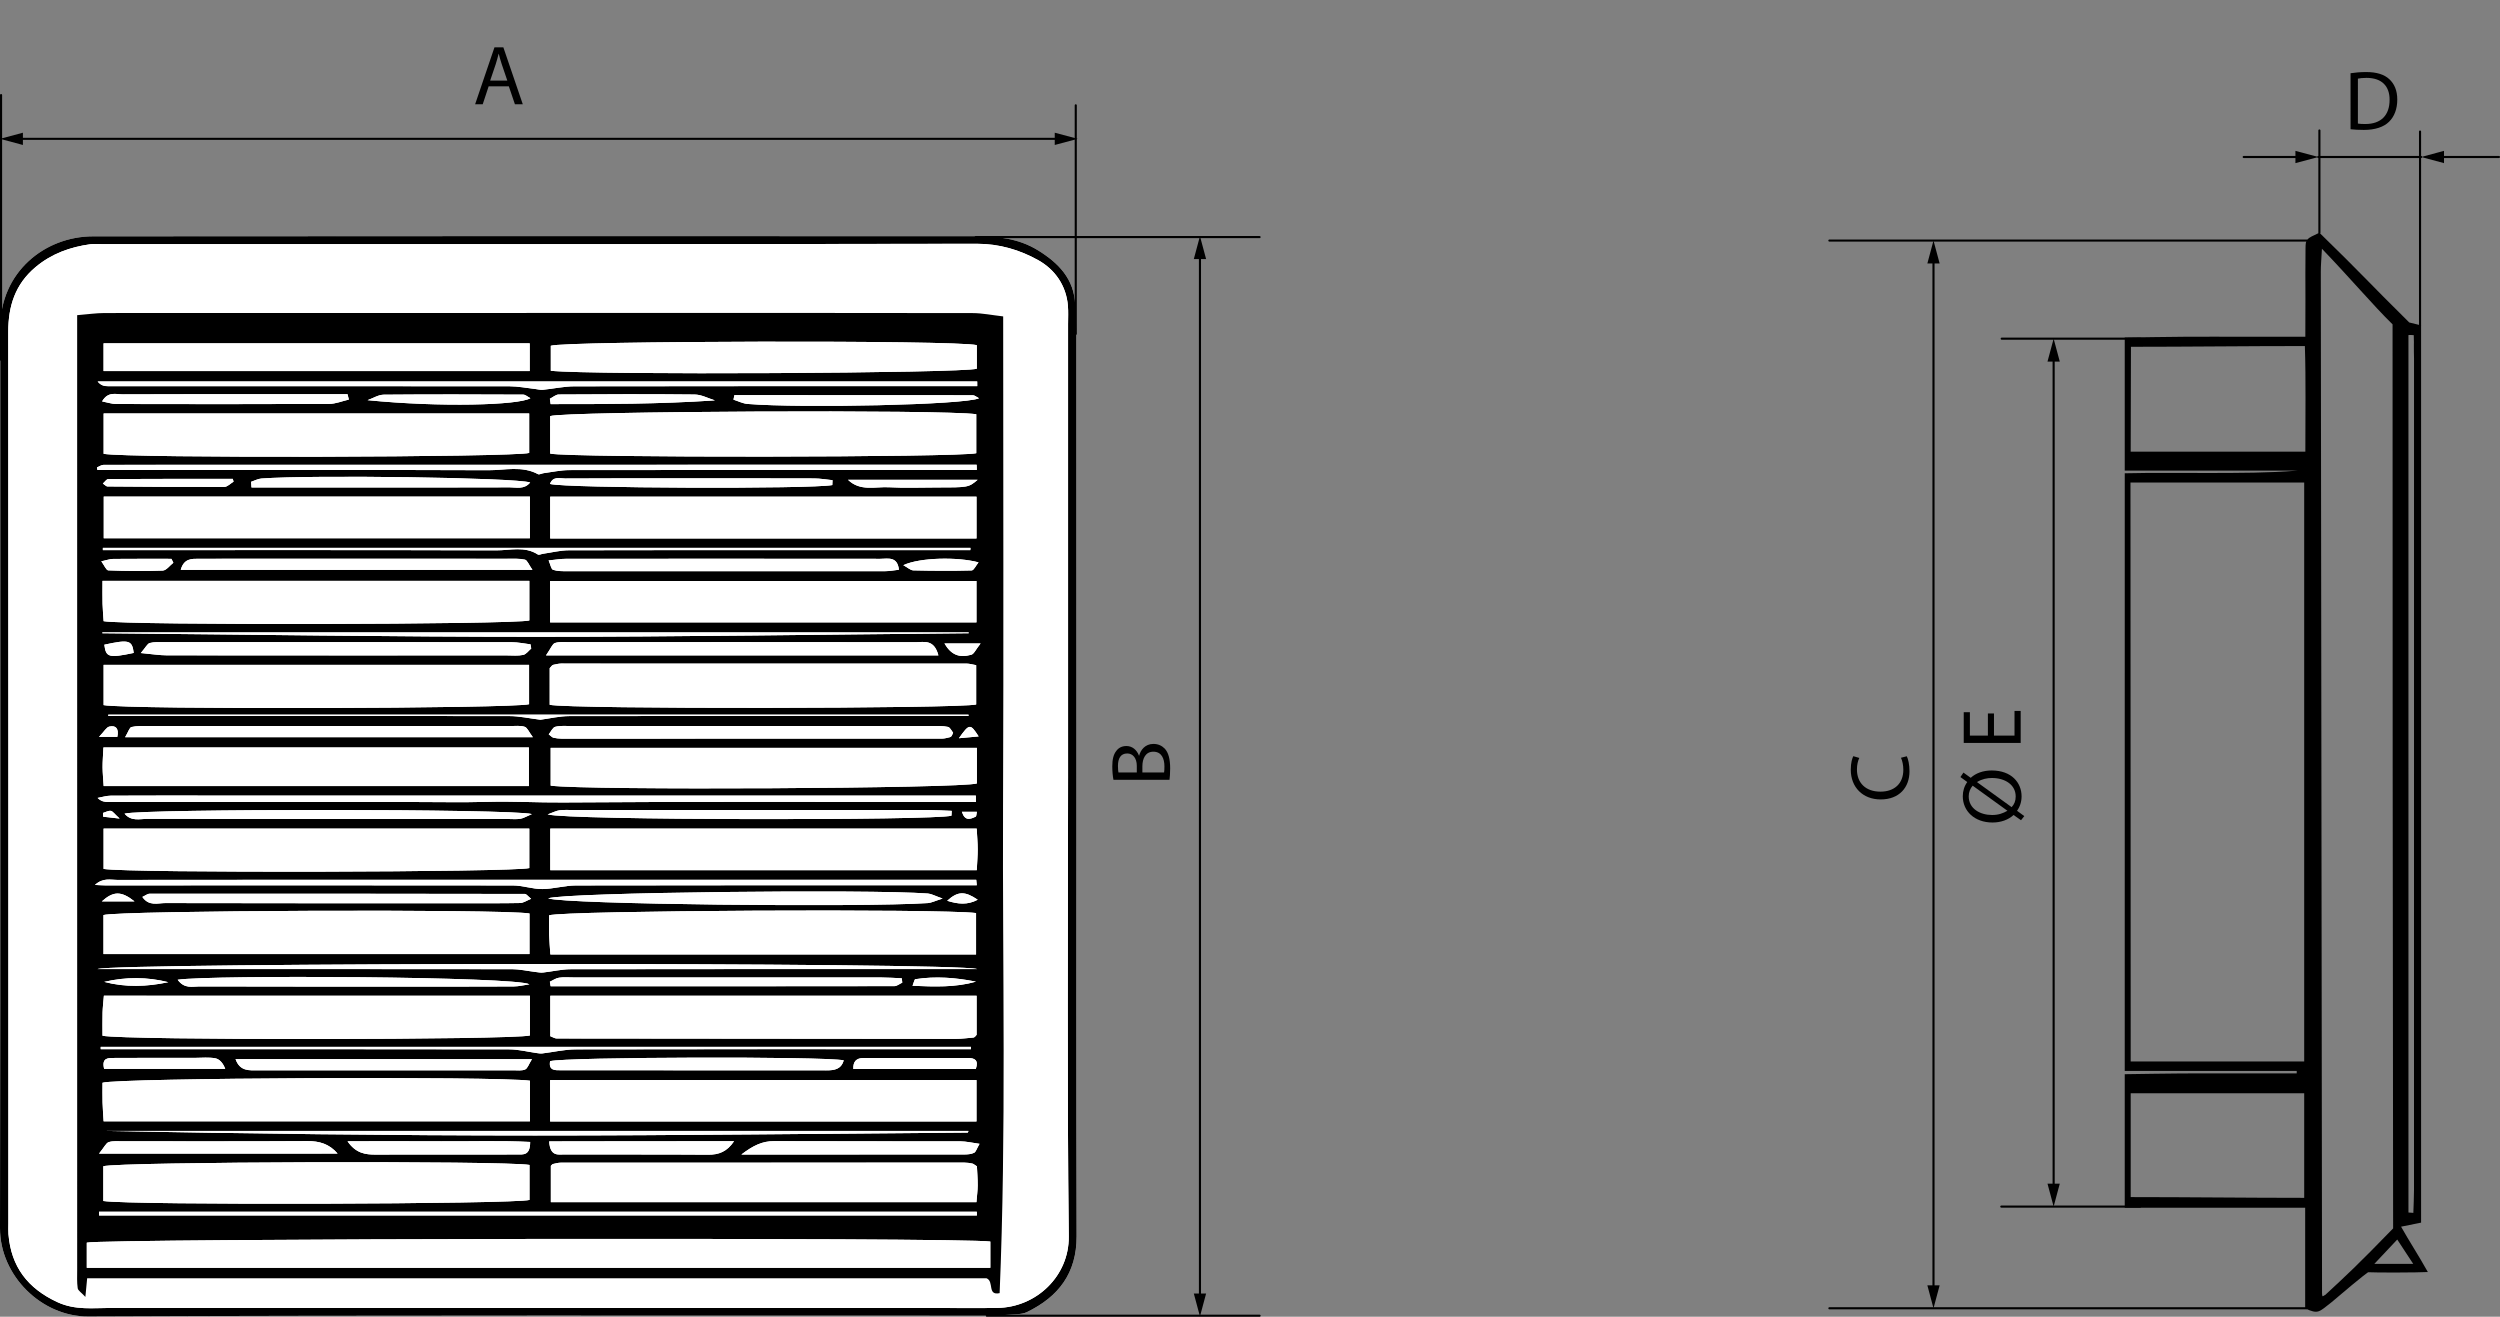 <?xml version="1.0" encoding="utf-8"?>
<!-- Generator: Adobe Illustrator 25.2.1, SVG Export Plug-In . SVG Version: 6.00 Build 0)  -->
<svg version="1.1" id="Capa_1" xmlns="http://www.w3.org/2000/svg" xmlns:xlink="http://www.w3.org/1999/xlink" x="0px" y="0px"
	 width="295.717px" height="155.756px" viewBox="0 0 295.717 155.756" enable-background="new 0 0 295.717 155.756"
	 xml:space="preserve">
<rect x="0" y="0" width="295.717" height="155.756" fill="#808080" stroke="none"/>
<g>
	<g>
		<path fill="#FFFFFF" d="M127.326,91.521c0-17.357,0.003-34.714-0.006-52.071c-0.001-1.117-0.099-2.234-0.137-3.351
			c-0.105-3.117-1.993-5.016-4.452-6.519c-2.251-1.376-4.763-1.638-7.319-1.639c-34.799-0.006-69.599-0.023-104.398,0.016
			c-5.745,0.007-10.98,4.262-10.98,10.785C0.032,74.256,0.064,109.77,0,145.284c-0.01,5.616,4.925,10.46,10.416,10.436
			c35.439-0.155,70.878-0.079,106.318-0.089c1.197,0,2.395-0.097,3.59-0.18c0.389-0.027,0.807-0.08,1.151-0.247
			c3.738-1.818,5.886-4.607,5.873-8.972C127.296,127.995,127.326,109.758,127.326,91.521z"/>
		<path d="M272.671,154.78c0-3.871,0-7.758,0-11.923c-7.298,0-13.929,0-21.343,0c0-6.057,0-9.42,0-15.793
			c2.555-0.036,4.395-0.072,6.679-0.089c2.239-0.016,4.478-0.003,6.716-0.003c2.316,0,4.631,0,6.947,0
			c0.001-0.099,0.002-0.198,0.003-0.298c-6.844,0-13.561,0-20.345,0c0-5.221,0.003-67.051,0.003-70.69
			c3.291-0.083,6.705-0.025,10.115-0.035c3.434-0.01,6.869-0.002,10.306-0.28c-6.859,0-13.624-0.001-20.424-0.001
			c0-5.837,0-10.383,0-15.74c2.255-0.032,4.576-0.076,6.94-0.093c2.319-0.017,4.637-0.004,6.956-0.004c2.383,0,4.754,0,7.467,0
			c0-1.634,0.012-3.046,0.012-4.457c0-1.999-0.021-3.998,0.01-5.996c0.017-1.11,0.056-1.109,1.641-1.852
			c5.187,5.054,5.653,5.702,10.626,10.617c0.415,0.102,0.67,0.165,1.403,0.345c0,35.402,0,70.718,0,106.133
			c-0.762,0.154-1.443,0.292-2.368,0.479c0.956,1.712,2.033,3.331,3.168,5.364c-1.133,0.069-6.25,0.082-7.058,0.024
			c0,0-0.332,0.142-4.345,3.558C274.229,155.252,274.238,155.454,272.671,154.78z M252.007,57.08c0,7.469,0.025,60.206,0.025,68.479
			c6.753,0,13.629,0,20.524,0c0-22.876,0-45.607,0-68.479C265.646,57.08,258.883,57.08,252.007,57.08z M274.653,29.424
			c-0.065,1.273-0.133,1.972-0.133,2.672c0.043,40.292,0.091,80.584,0.146,120.875c0,0.047,0.013,0.247,0.036,0.315
			c0.047,0.142,0.275-0.128,0.338-0.109c2.547-2.359,3.758-3.46,8.035-7.873c0,0,0-0.117-0.003-1.88
			c-0.05-34.621-0.064-70.436-0.064-105.057l0,0c-2.184-2.313,0,0,0,0C280.683,36.093,278,32.893,274.653,29.424z M272.693,53.425
			c-0.01-4.274,0.077-8.375-0.057-12.492c-7.089,0-13.846,0.089-20.573,0.089c0,4.226-0.031,7.36-0.031,12.402
			C258.7,53.425,265.612,53.425,272.693,53.425z M252.032,141.6c6.97,0,13.66,0.089,20.524,0.089c0-4.212,0-8.244,0-12.373
			c-6.955,0-13.641,0-20.524,0C252.032,133.53,252.032,137.468,252.032,141.6z M284.888,143.425c0.193,0.013,0.386,0.027,0.579,0.04
			c0.027-0.905,0.077-1.81,0.077-2.715c0.004-32.784,0.003-65.569,0.003-98.353c0-0.56-0.032-0.85-0.018-1.678
			c0,0,0.021-0.177-0.014-1.072c-0.196-0.019-0.526-0.036-0.628-0.014C284.888,74.232,284.888,108.829,284.888,143.425z
			 M280.855,149.497c1.593,0,2.888,0,4.594,0c-0.718-1.096-1.238-1.888-1.886-2.877C282.596,147.649,281.84,148.452,280.855,149.497
			z"/>
		<path d="M127.326,91.521c0,18.237-0.03,36.474,0.022,54.711c0.012,4.366-2.135,7.154-5.873,8.972
			c-0.344,0.167-0.762,0.22-1.151,0.247c-1.195,0.083-2.393,0.179-3.59,0.18c-35.439,0.01-70.879-0.066-106.318,0.089
			C4.925,155.744-0.01,150.9,0,145.284C0.064,109.77,0.032,74.256,0.033,38.741c0-6.523,5.235-10.779,10.98-10.785
			c34.799-0.04,69.599-0.022,104.398-0.016c2.556,0,5.068,0.262,7.319,1.639c2.46,1.504,4.347,3.402,4.452,6.519
			c0.038,1.117,0.136,2.234,0.137,3.351C127.328,56.807,127.326,74.164,127.326,91.521z M126.338,91.822c0-17.83,0-35.659,0-53.489
			c0-0.72,0.041-1.443-0.017-2.158c-0.197-2.419-1.56-4.306-3.503-5.393c-2.188-1.224-4.615-1.95-7.294-1.945
			c-34.465,0.064-68.929,0.042-103.394,0.043c-0.48,0-0.967-0.054-1.438,0.011c-2.399,0.332-4.594,1.116-6.493,2.712
			c-2.4,2.017-3.223,4.598-3.221,7.638c0.022,35.179,0.014,70.359,0.014,105.538c0,0.4-0.024,0.802,0.008,1.199
			c0.308,3.854,2.277,6.428,5.803,8.054c2.108,0.972,4.215,0.68,6.345,0.68c32.626,0.01,65.251,0.007,97.877,0.007
			c2.319,0,4.638,0.03,6.957-0.008c4.647-0.077,8.49-3.805,8.439-8.44C126.219,128.122,126.337,109.971,126.338,91.822z"/>
		<path fill="#FFFFFF" d="M126.338,91.822c0,18.149-0.119,36.3,0.082,54.447c0.051,4.635-3.791,8.363-8.439,8.44
			c-2.318,0.039-4.638,0.008-6.957,0.008c-32.626,0-65.251,0.003-97.877-0.007c-2.13-0.001-4.237,0.292-6.345-0.68
			c-3.526-1.626-5.495-4.199-5.803-8.054c-0.032-0.397-0.008-0.799-0.008-1.199c0-35.179,0.008-70.359-0.014-105.538
			c-0.002-3.04,0.82-5.621,3.221-7.638c1.899-1.596,4.094-2.38,6.493-2.712c0.471-0.065,0.958-0.011,1.438-0.011
			c34.465,0,68.93,0.022,103.394-0.043c2.679-0.005,5.106,0.721,7.294,1.945c1.943,1.087,3.306,2.974,3.503,5.393
			c0.058,0.715,0.017,1.438,0.017,2.158C126.338,56.163,126.338,73.992,126.338,91.822z M118.663,37.427
			c-1.326-0.15-2.469-0.39-3.612-0.393c-13.355-0.026-26.71-0.017-40.066-0.017c-20.873,0-41.745-0.003-62.618,0.01
			c-0.999,0.001-1.998,0.152-3.241,0.253c0,1.195,0,2.138,0,3.082c0,36.622,0,73.243,0.001,109.865c0,0.719-0.04,1.447,0.063,2.154
			c0.04,0.274,0.423,0.499,0.907,1.026c0.093-0.969,0.148-1.553,0.211-2.205c35.57,0,71.061,0,106.384,0
			c0.93,0.38,0.053,2.076,1.549,1.758c0.803-19.154,0.326-38.295,0.403-57.432C118.723,76.273,118.663,57.017,118.663,37.427z"/>
		<path d="M118.663,37.427c0,19.59,0.06,38.846-0.017,58.102c-0.077,19.137,0.4,38.278-0.403,57.432
			c-1.497,0.318-0.62-1.378-1.549-1.758c-35.323,0-70.814,0-106.384,0c-0.062,0.652-0.118,1.236-0.211,2.205
			c-0.484-0.527-0.867-0.752-0.907-1.026c-0.103-0.706-0.063-1.434-0.063-2.154C9.127,113.606,9.127,76.984,9.127,40.363
			c0-0.943,0-1.887,0-3.082c1.243-0.101,2.242-0.252,3.241-0.253c20.873-0.014,41.745-0.01,62.618-0.01
			c13.355,0,26.71-0.009,40.066,0.017C116.194,37.037,117.337,37.277,118.663,37.427z M117.144,146.86
			c-3.39-0.512-105.125-0.355-106.879,0.13c0,0.982,0,1.965,0,2.972c35.723,0,71.256,0,106.879,0
			C117.144,148.855,117.144,147.924,117.144,146.86z M12.257,73.479c2.765,0.498,48.577,0.402,50.357-0.086c0-1.549,0-3.102,0-4.684
			c-16.867,0-33.546,0-50.489,0c0,0.996-0.017,1.855,0.005,2.714C12.149,72.121,12.215,72.818,12.257,73.479z M65.069,73.621
			c16.908,0,33.628,0,50.435,0c0-1.711,0-3.26,0-4.897c-16.875,0-33.596,0-50.435,0C65.069,70.376,65.069,71.869,65.069,73.621z
			 M12.253,102.783c2.907,0.505,48.624,0.391,50.357-0.101c0-1.552,0-3.105,0-4.67c-16.872,0-33.551,0-50.357,0
			C12.253,99.651,12.253,101.146,12.253,102.783z M65.092,102.93c16.861,0,33.582,0,50.447,0c0.044-0.914,0.113-1.694,0.112-2.474
			c-0.001-0.777-0.073-1.554-0.119-2.445c-16.877,0-33.598,0-50.439,0C65.092,99.707,65.092,101.255,65.092,102.93z M62.684,127.833
			c-3.969-0.541-48.824-0.331-50.558,0.243c0,0.756-0.017,1.552,0.005,2.347c0.021,0.76,0.084,1.518,0.125,2.214
			c16.971,0,33.642,0,50.428,0C62.684,130.971,62.684,129.48,62.684,127.833z M65.071,132.657c16.902,0,33.622,0,50.435,0
			c0-1.709,0-3.258,0-4.901c-16.873,0-33.594,0-50.435,0C65.071,129.405,65.071,130.899,65.071,132.657z M115.521,117.781
			c-16.972,0-33.628,0-50.427,0c0,1.689,0,3.236,0,4.789c0.317,0.118,0.533,0.268,0.749,0.268
			c15.728,0.025,31.456,0.04,47.185,0.045c0.712,0,1.424-0.096,2.136-0.157c0.067-0.006,0.135-0.073,0.191-0.125
			c0.059-0.053,0.104-0.121,0.166-0.195C115.521,120.932,115.521,119.447,115.521,117.781z M65.079,53.656
			c2.382,0.508,48.532,0.451,50.401-0.047c0-1.537,0-3.088,0-4.611c-3.75-0.568-48.773-0.35-50.401,0.221
			C65.079,50.706,65.079,52.196,65.079,53.656z M115.455,112.9c0-1.838,0-3.384,0-4.899c-4.122-0.525-48.674-0.31-50.505,0.269
			c0,0.732-0.019,1.52,0.006,2.307c0.024,0.76,0.093,1.518,0.146,2.323C82.005,112.9,98.656,112.9,115.455,112.9z M62.681,117.779
			c-16.932,0-33.601,0-50.392,0c-0.061,0.747-0.14,1.363-0.156,1.982c-0.025,0.94-0.007,1.88-0.007,2.753
			c2.536,0.547,48.556,0.497,50.555-0.03C62.681,121.028,62.681,119.541,62.681,117.779z M65.081,63.694c16.867,0,33.583,0,50.428,0
			c0-1.702,0-3.247,0-4.942c-16.866,0-33.581,0-50.428,0C65.081,60.391,65.081,61.881,65.081,63.694z M12.258,53.681
			c2.817,0.534,48.641,0.414,50.339-0.105c0-1.543,0-3.086,0-4.67c-16.872,0-33.54,0-50.339,0
			C12.258,50.553,12.258,52.044,12.258,53.681z M62.68,58.739c-16.925,0-33.595,0-50.409,0c0,1.688,0,3.238,0,4.927
			c16.838,0,33.563,0,50.409,0C62.68,61.994,62.68,60.506,62.68,58.739z M12.24,112.852c16.839,0,33.565,0,50.392,0
			c0-1.731,0-3.28,0-4.8c-3.328-0.542-48.708-0.36-50.392,0.187C12.24,109.719,12.24,111.212,12.24,112.852z M12.256,83.407
			c2.962,0.542,48.674,0.407,50.326-0.109c0-1.544,0-3.081,0-4.656c-16.879,0-33.538,0-50.326,0
			C12.256,80.297,12.256,81.787,12.256,83.407z M65.021,83.37c2.522,0.522,48.62,0.454,50.449-0.04c0-1.545,0-3.092,0-4.648
			c-0.493-0.085-0.805-0.186-1.117-0.186c-15.992-0.009-31.985-0.01-47.977-0.005c-0.313,0-0.628,0.09-0.939,0.152
			c-0.069,0.014-0.132,0.079-0.188,0.131c-0.058,0.054-0.105,0.12-0.228,0.264C65.021,80.38,65.021,81.807,65.021,83.37z
			 M115.557,137.961c-0.28-0.173-0.402-0.298-0.545-0.327c-0.31-0.065-0.63-0.112-0.945-0.112
			c-15.908-0.003-31.816-0.002-47.725,0.008c-0.313,0-0.627,0.094-0.938,0.16c-0.067,0.014-0.123,0.091-0.178,0.145
			c-0.057,0.056-0.106,0.12-0.069,0.077c0,1.497,0,2.887,0,4.289c16.879,0,33.551,0,50.343,0c0.06-0.753,0.146-1.374,0.149-1.994
			C115.653,139.424,115.588,138.642,115.557,137.961z M115.552,88.46c-16.954,0-33.629,0-50.415,0c0,1.591,0,3.045,0,4.471
			c4.155,0.573,48.75,0.333,50.415-0.26C115.552,91.352,115.552,90.017,115.552,88.46z M12.222,142.063
			c3.175,0.512,48.676,0.378,50.411-0.127c0-1.381,0-2.776,0-4.139c-2.972-0.519-48.609-0.377-50.411,0.155
			C12.222,139.26,12.222,140.598,12.222,142.063z M12.234,88.417c-0.043,0.943-0.105,1.649-0.1,2.355
			c0.005,0.698,0.079,1.395,0.129,2.21c16.855,0,33.568,0,50.298,0c0-1.635,0-3.081,0-4.565
			C45.723,88.417,29.124,88.417,12.234,88.417z M12.25,43.895c16.839,0,33.556,0,50.407,0c0-1.138,0-2.129,0-3.282
			c-16.864,0-33.585,0-50.407,0C12.25,41.755,12.25,42.757,12.25,43.895z M115.544,40.826c-2.503-0.615-48.763-0.501-50.392,0.075
			c0,1.015,0,2.002,0,2.957c4.942,0.52,48.708,0.292,50.392-0.243C115.544,42.677,115.544,41.737,115.544,40.826z M115.438,94.866
			c-0.003-0.253-0.005-0.507-0.008-0.76c-0.766,0-1.533,0-2.299,0c-17.344,0-34.687,0-52.031,0c-11.918,0-23.836,0-35.754,0
			c-4.079,0-8.159-0.01-12.238,0.012c-0.523,0.003-1.044,0.174-1.566,0.267c0.466,0.445,0.859,0.479,1.253,0.479
			c2.96,0.004,5.919,0.002,8.879,0.002c3.039,0,6.079,0,9.118,0c2.96,0,5.919,0,8.879,0c3.039,0,6.079,0,9.118,0
			c2.96,0,5.921,0.066,8.878-0.018c2.973-0.085,5.94,0.096,8.913,0.073c15.437-0.117,30.874-0.055,46.312-0.055
			C113.741,94.866,114.59,94.866,115.438,94.866z M111.002,77.528c-0.515-1.962-1.726-1.561-2.679-1.562
			c-13.675-0.02-27.349-0.014-41.024-0.01c-0.558,0-1.154-0.064-1.661,0.11c-0.303,0.104-0.467,0.613-1.055,1.463
			C80.327,77.529,95.526,77.53,111.002,77.528z M62.837,76.714c-0.028-0.166-0.055-0.332-0.083-0.497
			c-0.733-0.088-1.467-0.251-2.2-0.252c-13.727-0.016-27.453-0.013-41.18-0.009c-0.557,0-1.138-0.039-1.662,0.105
			c-0.284,0.078-0.473,0.506-1.055,1.184c1.322,0.121,2.211,0.272,3.1,0.273c13.408,0.015,26.815,0.011,40.223,0.009
			c0.638,0,1.295,0.071,1.907-0.06C62.241,77.391,62.522,76.976,62.837,76.714z M14.802,87.198c16.258,0,32.041,0,48.225,0
			c-0.469-0.626-0.65-1.125-0.962-1.227c-0.51-0.167-1.104-0.091-1.663-0.091c-14.315-0.003-28.629-0.003-42.944,0.001
			c-0.638,0-1.295-0.03-1.905,0.117C15.314,86.056,15.183,86.561,14.802,87.198z M64.906,86.868c0.297,0.218,0.412,0.36,0.551,0.391
			c0.309,0.069,0.631,0.113,0.947,0.113c15.012,0.004,30.024,0.004,45.036-0.005c0.31,0,0.621-0.102,0.928-0.17
			c0.072-0.016,0.142-0.079,0.192-0.138c0.046-0.055,0.065-0.133,0.179-0.388c-0.163-0.195-0.347-0.631-0.613-0.688
			c-0.614-0.132-1.267-0.101-1.904-0.102c-14.213-0.004-28.427-0.004-42.64-0.001c-0.638,0-1.301-0.062-1.903,0.093
			C65.369,86.053,65.166,86.55,64.906,86.868z M64.838,106.264c1.907,0.707,37.028,1.078,44.908,0.559
			c0.41-0.027,0.809-0.24,1.753-0.536c-0.935-0.328-1.328-0.563-1.736-0.594C102.843,105.167,66.695,105.556,64.838,106.264z
			 M16.839,106.095c0.778,1.136,1.829,0.725,2.7,0.727c11.837,0.031,23.674,0.021,35.511,0.02c2.159,0,4.319,0.017,6.478-0.027
			c0.382-0.008,0.759-0.282,1.298-0.497c-0.38-0.307-0.556-0.575-0.733-0.575c-14.795-0.027-29.59-0.035-44.385-0.027
			C17.444,105.717,17.18,105.941,16.839,106.095z M21.378,67.405c13.835,0,27.524,0,41.602,0c-0.432-0.612-0.609-1.143-0.889-1.205
			c-0.688-0.151-1.424-0.105-2.141-0.105c-9.976-0.004-19.952-0.003-29.929-0.003c-2.155,0-4.31-0.004-6.465,0.004
			C22.689,66.099,21.769,66.028,21.378,67.405z M64.894,66.291c0.224,0.507,0.296,1.031,0.522,1.108
			c0.509,0.174,1.093,0.165,1.647,0.166c12.555,0.007,25.111,0.007,37.666-0.003c0.519,0,1.038-0.108,1.601-0.17
			c-0.181-1.624-1.321-1.288-2.196-1.289C91.739,66.087,79.344,66.09,66.948,66.1C66.328,66.101,65.708,66.213,64.894,66.291z
			 M115.595,45.677c-0.001-0.186-0.003-0.372-0.004-0.558c-34.682,0-69.363,0-104.045,0c0.39,0.49,0.809,0.562,1.228,0.562
			c15.833,0.003,31.667-0.007,47.5,0.011c1.019,0.001,2.039,0.21,3.058,0.323c0.292,0.032,0.588,0.122,0.873,0.094
			c1.252-0.125,2.501-0.409,3.751-0.412c15.034-0.03,30.067-0.02,45.101-0.02C113.904,45.677,114.75,45.677,115.595,45.677z
			 M115.541,104.716c-0.022-0.216-0.043-0.432-0.065-0.648c-0.863,0-1.727,0-2.59,0c-18.618,0-37.236,0-55.855,0
			c-14.394,0-28.788-0.005-43.182,0.015c-0.774,0.001-1.657-0.286-2.619,0.594c0.626,0.028,0.927,0.053,1.228,0.053
			c16.073-0.003,32.146-0.019,48.22,0.007c1.154,0.002,2.309,0.434,3.461,0.425c1.327-0.009,2.653-0.422,3.979-0.425
			c14.954-0.033,29.907-0.021,44.861-0.021C113.834,104.716,114.687,104.716,115.541,104.716z M11.717,136.452
			c9.816,0,18.974,0,28.216,0c-0.978-1.139-2.152-1.486-3.591-1.477c-7.272,0.046-14.545,0.02-21.818,0.024
			c-0.558,0-1.15-0.064-1.663,0.1C12.544,135.199,12.348,135.676,11.717,136.452z M11.471,55.282
			c0.016,0.103,0.032,0.206,0.048,0.309c0.621,0,1.243,0,1.864,0c14.792,0,29.584-0.027,44.376,0.031
			c1.953,0.008,3.988-0.554,5.884,0.465c0.153,0.082,0.434-0.088,0.658-0.117c1.011-0.131,2.023-0.361,3.035-0.363
			c15.272-0.023,30.544-0.016,45.815-0.016c0.798,0,1.596,0,2.394,0c-0.007-0.206-0.015-0.413-0.022-0.619
			c-34.416,0-68.832-0.001-103.248,0.013C12.007,54.985,11.739,55.179,11.471,55.282z M115.593,114.628
			c-2.273-0.83-102.231-0.763-104.063,0c0.751,0,1.502,0,2.253,0c15.592,0,31.184-0.006,46.776,0.015
			c0.935,0.001,1.869,0.219,2.804,0.331c0.289,0.034,0.586,0.095,0.87,0.064c1.09-0.119,2.177-0.39,3.265-0.391
			c15.192-0.027,30.385-0.018,45.577-0.018C113.915,114.628,114.754,114.628,115.593,114.628z M115.867,135.3
			c-0.914-0.124-1.575-0.291-2.237-0.292c-7.355-0.018-14.71,0.006-22.064-0.026c-1.387-0.006-2.462,0.51-3.874,1.584
			c9.123,0,17.75,0.002,26.378-0.008c0.388,0,0.814-0.034,1.151-0.197C115.439,136.254,115.528,135.882,115.867,135.3z
			 M114.854,124.105c0-0.092-0.001-0.185-0.001-0.277c-34.313,0-68.627,0-102.94,0c0,0.093-0.001,0.185-0.001,0.278
			c0.681,0,1.362,0,2.043,0c15.431,0,30.862-0.009,46.293,0.019c1.081,0.002,2.162,0.289,3.243,0.437
			c0.217,0.03,0.442,0.07,0.656,0.044c1.318-0.158,2.633-0.476,3.95-0.48c14.791-0.035,29.583-0.022,44.374-0.022
			C113.266,124.105,114.06,124.105,114.854,124.105z M114.775,65.072c0.007-0.09,0.014-0.179,0.021-0.269
			c-34.21,0-68.419,0-102.629,0c0,0.09,0,0.179,0,0.269c0.796,0,1.592,0,2.388,0c14.716,0,29.433-0.02,44.149,0.028
			c1.631,0.005,3.355-0.524,4.913,0.487c0.138,0.089,0.426-0.058,0.646-0.089c1.005-0.143,2.01-0.404,3.015-0.407
			c10.317-0.03,20.635-0.019,30.952-0.019C103.745,65.072,109.26,65.072,114.775,65.072z M12.11,74.805
			c0,0.033,0.001,0.066,0.001,0.099c17.093,0.152,34.186,0.421,51.279,0.422c17.063,0,34.125-0.27,51.188-0.422
			c0-0.033,0.001-0.066,0.001-0.099C80.422,74.805,46.266,74.805,12.11,74.805z M63.924,85.135c1.108-0.147,2.253-0.428,3.4-0.43
			c15.746-0.029,31.492-0.02,47.238-0.02c0-0.05,0-0.1,0-0.149c-33.919,0-67.838,0-101.757,0c0,0.05,0,0.1,0,0.15
			c0.798,0,1.597,0,2.395,0c15.027,0,30.055-0.01,45.082,0.017C61.428,84.705,62.575,84.968,63.924,85.135z M115.554,143.774
			c-0.004-0.147-0.008-0.294-0.012-0.441c-34.609,0-69.218,0-103.827,0c0,0.147,0,0.294,0,0.441
			C46.327,143.774,80.941,143.774,115.554,143.774z M114.478,133.969c0.028-0.066,0.056-0.132,0.084-0.198
			c-17.09,0-34.181,0-51.271,0c-17.025,0-34.049,0-51.074,0c17.024,0.322,34.047,0.544,51.07,0.544
			C80.35,134.315,97.414,134.093,114.478,133.969z M27.863,125.285c0.527,1.456,1.608,1.321,2.626,1.321
			c10.07-0.001,20.14,0.001,30.21-0.003c0.478,0,1.006,0.077,1.418-0.1c0.293-0.126,0.429-0.618,0.806-1.218
			C51.044,125.285,39.523,125.285,27.863,125.285z M65.069,125.523c-0.204,1.158,0.632,1.074,1.334,1.074
			c10.45,0.009,20.9,0.004,31.349,0.013c0.929,0.001,1.75-0.113,2.05-1.187C97.394,124.939,66.819,125.027,65.069,125.523z
			 M14.732,96.245c0.8,0.951,1.819,0.615,2.686,0.616c14.234,0.022,28.467,0.016,42.701,0.016c0.48,0,0.969,0.053,1.436-0.027
			c0.38-0.065,0.733-0.291,1.359-0.556C60.64,95.66,16.796,95.66,14.732,96.245z M112.545,96.486
			c0.011-0.191,0.021-0.382,0.032-0.573c-0.907-0.032-1.814-0.091-2.721-0.092c-13.996-0.006-27.992-0.004-41.988-0.004
			c-0.56,0-1.126-0.041-1.677,0.029c-0.388,0.049-0.756,0.252-1.409,0.485C66.932,97.03,110.543,97.066,112.545,96.486z
			 M41.265,47.263c-0.053-0.211-0.105-0.422-0.158-0.632c-2.473,0-4.945,0-7.418,0c-6.392,0-12.785-0.015-19.177,0.018
			c-0.769,0.004-1.737-0.384-2.436,0.832c0.668,0.128,1.167,0.307,1.667,0.308c8.39,0.018,16.78,0.027,25.17-0.01
			C39.698,47.775,40.481,47.443,41.265,47.263z M86.869,46.739c-0.036,0.179-0.073,0.358-0.109,0.537
			c0.559,0.175,1.109,0.46,1.678,0.506c6.362,0.514,25.721,0.115,27.366-0.674c-0.312-0.159-0.518-0.356-0.725-0.356
			C105.676,46.737,96.272,46.739,86.869,46.739z M64.96,135.011c0.112,1.824,1.08,1.542,1.799,1.545
			c5.669,0.019,11.338-0.013,17.007,0.029c1.262,0.009,2.214-0.343,3.064-1.594C79.442,135.007,72.299,134.977,64.96,135.011z
			 M62.711,135.079c-3.486-0.18-7.012-0.056-10.529-0.078c-3.609-0.023-7.219-0.005-11.076-0.005
			c0.989,1.436,2.124,1.586,3.353,1.578c2.948-0.019,5.896-0.005,8.844-0.006c2.629,0,5.258,0.008,7.887-0.009
			C61.875,136.555,62.717,136.714,62.711,135.079z M21.015,115.89c0.812,1.117,1.759,0.79,2.552,0.792
			c8.236,0.025,16.473,0.016,24.709,0.016c4.158,0,8.316,0.01,12.474-0.013c0.626-0.004,1.251-0.166,1.877-0.254
			C61.028,115.512,25.034,115.3,21.015,115.89z M106.728,116.232c-0.02-0.171-0.039-0.342-0.059-0.513
			c-0.815-0.033-1.63-0.095-2.445-0.096c-12.144-0.006-24.288-0.004-36.433-0.004c-0.559,0-1.128-0.052-1.675,0.032
			c-0.374,0.057-0.718,0.31-1.076,0.475c0.031,0.18,0.061,0.36,0.092,0.54c13.55,0,27.1,0.003,40.65-0.018
			C106.099,116.647,106.414,116.377,106.728,116.232z M98.451,57.378c0.008-0.193,0.016-0.386,0.024-0.579
			c-0.726-0.072-1.452-0.204-2.179-0.206c-5.106-0.018-10.213-0.01-15.32-0.01c-4.708,0-9.415-0.013-14.123,0.018
			c-0.612,0.004-1.445-0.314-1.798,0.644C66.865,57.76,95.993,57.857,98.451,57.378z M29.704,56.991
			c0.015,0.223,0.03,0.446,0.045,0.67c0.778,0,1.556,0,2.333,0c3.031,0,6.061,0,9.092,0c6.38,0,12.76,0.01,19.14-0.014
			c0.777-0.003,1.689,0.282,2.398-0.574c-1.714-0.585-25.783-0.916-31.787-0.47C30.511,56.634,30.111,56.857,29.704,56.991z
			 M84.569,47.361c-0.798-0.242-1.594-0.684-2.395-0.693c-5.358-0.06-10.717-0.037-16.076-0.003
			c-0.353,0.002-0.704,0.327-1.056,0.502c0.03,0.211,0.061,0.422,0.091,0.634C71.552,47.805,77.972,47.802,84.569,47.361z
			 M43.478,47.336c8.608,0.856,17.881,0.599,19.263-0.233c-0.33-0.172-0.589-0.423-0.848-0.424
			c-5.499-0.024-10.998-0.043-16.497,0.008C44.755,46.692,44.117,47.109,43.478,47.336z M115.424,126.447
			c0.369-1.063-0.154-1.296-0.894-1.297c-4.13-0.009-8.26-0.009-12.39-0.001c-0.849,0.002-1.249,0.429-1.199,1.298
			C105.857,126.447,110.668,126.447,115.424,126.447z M12.315,126.429c4.749,0,9.537,0,14.324,0
			c-0.253-0.674-0.668-1.144-1.158-1.241c-0.768-0.152-1.585-0.057-2.382-0.057c-3.186,0-6.373-0.007-9.559,0.012
			C12.84,125.147,11.988,125.075,12.315,126.429z M100.31,56.757c1.453,1.403,3.224,0.786,4.873,0.88
			c1.822,0.103,3.655,0.024,5.484,0.024c3.895,0,3.895,0,4.97-0.904C110.392,56.757,105.351,56.757,100.31,56.757z M27.627,56.974
			c-0.03-0.11-0.06-0.22-0.09-0.329c-4.91,0-9.82-0.006-14.73,0.022c-0.202,0.001-0.402,0.323-0.642,0.528
			c0.275,0.185,0.403,0.345,0.532,0.346c4.611,0.037,9.222,0.074,13.833,0.055C26.897,57.594,27.261,57.191,27.627,56.974z
			 M115.746,66.52c-2.501-0.666-6.921-0.581-8.895,0.332c0.508,0.275,0.841,0.607,1.181,0.615c2.301,0.054,4.605,0.069,6.905,0.007
			C115.194,67.468,115.436,66.902,115.746,66.52z M11.984,66.397c0.353,0.476,0.579,1.06,0.826,1.07
			c2.145,0.081,4.296,0.112,6.44,0.024c0.431-0.018,0.838-0.603,1.256-0.927c-0.077-0.154-0.153-0.307-0.23-0.461
			c-2.298,0-4.597-0.011-6.895,0.011C13.004,66.117,12.628,66.261,11.984,66.397z M115.444,116.116
			c-2.394-0.475-4.78-0.667-7.175-0.289c-0.105,0.017-0.158,0.358-0.329,0.778C110.56,116.717,113.008,116.811,115.444,116.116z
			 M12.327,116.144c2.516,0.665,5.043,0.579,7.581,0.036C17.398,115.55,14.871,115.543,12.327,116.144z M111.713,76.11
			c0.8,1.347,1.74,1.738,3.172,1.339c0.335-0.093,0.545-0.634,1.108-1.339C114.283,76.11,113.139,76.11,111.713,76.11z
			 M12.341,76.26c0.186,1.5,0.525,1.595,3.476,0.973C15.627,75.722,15.27,75.622,12.341,76.26z M15.918,106.627
			c-1.572-1.243-2.485-1.244-3.879,0C13.378,106.627,14.49,106.627,15.918,106.627z M115.65,106.427
			c-1.526-1.04-2.351-1.019-3.612,0.123C113.308,106.944,114.42,107.078,115.65,106.427z M113.426,87.322
			c1.028-0.094,1.604-0.147,2.334-0.214C114.771,85.576,114.671,85.573,113.426,87.322z M11.714,87.16c1.114,0,1.659,0,2.165,0
			c0.214-1.008-0.203-1.39-0.952-1.213C12.583,86.028,12.335,86.514,11.714,87.16z M113.777,96.023
			c0.377,1.155,1.02,0.869,1.639,0.57c0.08-0.038,0.069-0.264,0.137-0.57C114.977,96.023,114.437,96.023,113.777,96.023z
			 M12.181,96.162c0.007,0.149,0.015,0.298,0.022,0.447c0.468,0.052,0.935,0.104,1.949,0.217c-0.635-0.575-0.825-0.886-1.047-0.912
			C12.811,95.879,12.49,96.069,12.181,96.162z"/>
		<path fill="#FFFFFF" d="M117.144,146.86c0,1.063,0,1.995,0,3.102c-35.623,0-71.156,0-106.879,0c0-1.006,0-1.99,0-2.972
			C12.02,146.505,113.754,146.349,117.144,146.86z"/>
		<path fill="#FFFFFF" d="M12.257,73.479c-0.042-0.66-0.108-1.358-0.126-2.056c-0.022-0.859-0.005-1.719-0.005-2.714
			c16.943,0,33.622,0,50.489,0c0,1.582,0,3.135,0,4.684C60.835,73.88,15.022,73.977,12.257,73.479z"/>
		<path fill="#FFFFFF" d="M65.069,73.621c0-1.752,0-3.245,0-4.897c16.839,0,33.56,0,50.435,0c0,1.638,0,3.187,0,4.897
			C98.697,73.621,81.977,73.621,65.069,73.621z"/>
		<path fill="#FFFFFF" d="M12.253,102.783c0-1.637,0-3.132,0-4.771c16.805,0,33.485,0,50.357,0c0,1.565,0,3.118,0,4.67
			C60.877,103.174,15.16,103.288,12.253,102.783z"/>
		<path fill="#FFFFFF" d="M65.092,102.93c0-1.675,0-3.223,0-4.919c16.841,0,33.562,0,50.439,0c0.047,0.891,0.118,1.668,0.119,2.445
			c0.001,0.78-0.067,1.561-0.112,2.474C98.673,102.93,81.953,102.93,65.092,102.93z"/>
		<path fill="#FFFFFF" d="M62.684,127.833c0,1.648,0,3.138,0,4.805c-16.787,0-33.457,0-50.428,0
			c-0.041-0.696-0.104-1.455-0.125-2.214c-0.022-0.795-0.005-1.592-0.005-2.347C13.86,127.502,58.715,127.292,62.684,127.833z"/>
		<path fill="#FFFFFF" d="M65.071,132.657c0-1.758,0-3.251,0-4.901c16.841,0,33.562,0,50.435,0c0,1.643,0,3.192,0,4.901
			C98.694,132.657,81.973,132.657,65.071,132.657z"/>
		<path fill="#FFFFFF" d="M115.521,117.781c0,1.666,0,3.152,0,4.626c-0.062,0.075-0.108,0.142-0.166,0.195
			c-0.056,0.051-0.124,0.119-0.191,0.125c-0.711,0.061-1.424,0.158-2.136,0.157c-15.728-0.005-31.456-0.02-47.185-0.045
			c-0.216,0-0.432-0.151-0.749-0.268c0-1.553,0-3.101,0-4.789C81.893,117.781,98.549,117.781,115.521,117.781z"/>
		<path fill="#FFFFFF" d="M65.079,53.656c0-1.46,0-2.95,0-4.437c1.628-0.571,46.651-0.789,50.401-0.221c0,1.523,0,3.073,0,4.611
			C113.612,54.107,67.461,54.164,65.079,53.656z"/>
		<path fill="#FFFFFF" d="M115.455,112.9c-16.799,0-33.451,0-50.354,0c-0.052-0.805-0.122-1.563-0.146-2.323
			c-0.025-0.786-0.006-1.574-0.006-2.307c1.831-0.579,46.383-0.794,50.505-0.269C115.455,109.516,115.455,111.061,115.455,112.9z"/>
		<path fill="#FFFFFF" d="M62.681,117.779c0,1.761,0,3.249,0,4.704c-1.999,0.527-48.019,0.577-50.555,0.03
			c0-0.872-0.018-1.813,0.007-2.753c0.016-0.618,0.095-1.235,0.156-1.982C29.08,117.779,45.749,117.779,62.681,117.779z"/>
		<path fill="#FFFFFF" d="M65.081,63.694c0-1.813,0-3.303,0-4.942c16.847,0,33.562,0,50.428,0c0,1.694,0,3.24,0,4.942
			C98.665,63.694,81.949,63.694,65.081,63.694z"/>
		<path fill="#FFFFFF" d="M12.258,53.681c0-1.637,0-3.127,0-4.775c16.799,0,33.466,0,50.339,0c0,1.583,0,3.126,0,4.67
			C60.899,54.094,15.075,54.215,12.258,53.681z"/>
		<path fill="#FFFFFF" d="M62.68,58.739c0,1.767,0,3.255,0,4.927c-16.846,0-33.572,0-50.409,0c0-1.689,0-3.239,0-4.927
			C29.085,58.739,45.755,58.739,62.68,58.739z"/>
		<path fill="#FFFFFF" d="M12.24,112.852c0-1.64,0-3.133,0-4.613c1.684-0.547,47.065-0.729,50.392-0.187c0,1.52,0,3.069,0,4.8
			C45.805,112.852,29.079,112.852,12.24,112.852z"/>
		<path fill="#FFFFFF" d="M12.256,83.407c0-1.62,0-3.11,0-4.765c16.788,0,33.447,0,50.326,0c0,1.575,0,3.112,0,4.656
			C60.929,83.814,15.218,83.949,12.256,83.407z"/>
		<path fill="#FFFFFF" d="M65.021,83.37c0-1.563,0-2.989,0-4.332c0.123-0.144,0.17-0.21,0.228-0.264
			c0.056-0.052,0.119-0.117,0.188-0.131c0.311-0.062,0.626-0.152,0.939-0.152c15.992-0.006,31.985-0.004,47.977,0.005
			c0.312,0,0.624,0.101,1.117,0.186c0,1.556,0,3.103,0,4.648C113.641,83.823,67.544,83.892,65.021,83.37z"/>
		<path fill="#FFFFFF" d="M115.557,137.961c0.031,0.681,0.096,1.463,0.092,2.244c-0.003,0.621-0.089,1.241-0.149,1.994
			c-16.792,0-33.463,0-50.343,0c0-1.402,0-2.792,0-4.289c-0.037,0.043,0.012-0.021,0.069-0.077c0.055-0.054,0.111-0.131,0.178-0.145
			c0.31-0.065,0.625-0.159,0.938-0.16c15.908-0.009,31.816-0.011,47.725-0.008c0.316,0,0.636,0.048,0.945,0.112
			C115.155,137.664,115.277,137.788,115.557,137.961z"/>
		<path fill="#FFFFFF" d="M115.552,88.46c0,1.557,0,2.892,0,4.211c-1.665,0.594-46.259,0.833-50.415,0.26c0-1.427,0-2.881,0-4.471
			C81.923,88.46,98.597,88.46,115.552,88.46z"/>
		<path fill="#FFFFFF" d="M12.222,142.063c0-1.465,0-2.803,0-4.112c1.801-0.532,47.439-0.674,50.411-0.155c0,1.363,0,2.758,0,4.139
			C60.898,142.441,15.397,142.575,12.222,142.063z"/>
		<path fill="#FFFFFF" d="M12.234,88.417c16.89,0,33.489,0,50.327,0c0,1.484,0,2.93,0,4.565c-16.729,0-33.443,0-50.298,0
			c-0.051-0.815-0.124-1.512-0.129-2.21C12.129,90.066,12.191,89.36,12.234,88.417z"/>
		<path fill="#FFFFFF" d="M12.25,43.895c0-1.138,0-2.14,0-3.282c16.822,0,33.544,0,50.407,0c0,1.153,0,2.145,0,3.282
			C45.806,43.895,29.089,43.895,12.25,43.895z"/>
		<path fill="#FFFFFF" d="M115.544,40.826c0,0.912,0,1.852,0,2.789c-1.684,0.535-45.45,0.763-50.392,0.243c0-0.956,0-1.942,0-2.957
			C66.781,40.325,113.041,40.211,115.544,40.826z"/>
		<path fill="#FFFFFF" d="M115.438,94.866c-0.849,0-1.697,0-2.546,0c-15.437,0-30.875-0.062-46.312,0.055
			c-2.974,0.023-5.94-0.158-8.913-0.073c-2.957,0.084-5.918,0.018-8.878,0.018c-3.039,0-6.079,0-9.118,0c-2.96,0-5.919,0-8.879,0
			c-3.039,0-6.079,0-9.118,0c-2.96,0-5.919,0.002-8.879-0.002c-0.393-0.001-0.787-0.034-1.253-0.479
			c0.522-0.093,1.044-0.264,1.566-0.267c4.079-0.022,8.159-0.012,12.238-0.012c11.918,0,23.836,0,35.754,0
			c17.344,0,34.687,0,52.031,0c0.766,0,1.533,0,2.299,0C115.433,94.359,115.436,94.613,115.438,94.866z"/>
		<path fill="#FFFFFF" d="M111.002,77.528c-15.476,0.001-30.675,0.001-46.419,0c0.589-0.85,0.752-1.359,1.055-1.463
			c0.507-0.174,1.103-0.11,1.661-0.11c13.675-0.004,27.349-0.009,41.024,0.01C109.276,75.968,110.487,75.567,111.002,77.528z"/>
		<path fill="#FFFFFF" d="M62.837,76.714c-0.314,0.263-0.596,0.678-0.95,0.754c-0.612,0.131-1.269,0.06-1.907,0.06
			c-13.408,0.002-26.815,0.006-40.223-0.009c-0.889-0.001-1.779-0.152-3.1-0.273c0.582-0.679,0.771-1.106,1.055-1.184
			c0.524-0.144,1.105-0.105,1.662-0.105c13.727-0.004,27.453-0.007,41.18,0.009c0.734,0.001,1.467,0.164,2.2,0.252
			C62.782,76.382,62.809,76.548,62.837,76.714z"/>
		<path fill="#FFFFFF" d="M14.802,87.198c0.381-0.637,0.512-1.142,0.752-1.199c0.609-0.147,1.267-0.117,1.905-0.117
			c14.315-0.005,28.629-0.004,42.944-0.001c0.559,0,1.153-0.076,1.663,0.091c0.312,0.102,0.493,0.601,0.962,1.227
			C46.842,87.198,31.06,87.198,14.802,87.198z"/>
		<path fill="#FFFFFF" d="M64.906,86.868c0.26-0.318,0.463-0.815,0.773-0.895c0.602-0.155,1.265-0.093,1.903-0.093
			c14.213-0.003,28.427-0.003,42.64,0.001c0.637,0,1.291-0.031,1.904,0.102c0.266,0.057,0.45,0.493,0.613,0.688
			c-0.115,0.255-0.133,0.334-0.179,0.388c-0.05,0.059-0.121,0.122-0.192,0.138c-0.307,0.068-0.619,0.17-0.928,0.17
			c-15.012,0.009-30.024,0.01-45.036,0.005c-0.316,0-0.638-0.044-0.947-0.113C65.318,87.228,65.204,87.086,64.906,86.868z"/>
		<path fill="#FFFFFF" d="M64.838,106.264c1.858-0.708,38.005-1.097,44.924-0.571c0.408,0.031,0.801,0.266,1.736,0.594
			c-0.944,0.296-1.342,0.509-1.753,0.536C101.866,107.342,66.744,106.971,64.838,106.264z"/>
		<path fill="#FFFFFF" d="M16.839,106.095c0.341-0.155,0.605-0.378,0.868-0.379c14.795-0.009,29.59-0.001,44.385,0.027
			c0.177,0,0.353,0.268,0.733,0.575c-0.54,0.215-0.916,0.489-1.298,0.497c-2.159,0.044-4.318,0.027-6.478,0.027
			c-11.837,0.001-23.674,0.01-35.511-0.02C18.668,106.82,17.617,107.232,16.839,106.095z"/>
		<path fill="#FFFFFF" d="M21.378,67.405c0.39-1.377,1.31-1.305,2.178-1.309c2.155-0.008,4.31-0.004,6.465-0.004
			c9.976,0,19.952-0.001,29.929,0.003c0.717,0,1.453-0.046,2.141,0.105c0.28,0.062,0.458,0.593,0.889,1.205
			C48.902,67.405,35.214,67.405,21.378,67.405z"/>
		<path fill="#FFFFFF" d="M64.894,66.291c0.815-0.079,1.435-0.191,2.054-0.191c12.396-0.01,24.791-0.013,37.187,0.003
			c0.875,0.001,2.015-0.334,2.196,1.289c-0.564,0.062-1.083,0.17-1.601,0.17c-12.555,0.01-25.111,0.01-37.666,0.003
			c-0.554,0-1.138,0.009-1.647-0.166C65.19,67.322,65.118,66.798,64.894,66.291z"/>
		<path fill="#FFFFFF" d="M115.595,45.677c-0.846,0-1.691,0-2.537,0c-15.034,0-30.067-0.01-45.101,0.02
			c-1.25,0.002-2.499,0.287-3.751,0.412c-0.285,0.028-0.582-0.062-0.873-0.094c-1.019-0.113-2.038-0.322-3.058-0.323
			c-15.833-0.018-31.667-0.008-47.5-0.011c-0.419,0-0.839-0.072-1.228-0.562c34.682,0,69.363,0,104.045,0
			C115.593,45.305,115.594,45.491,115.595,45.677z"/>
		<path fill="#FFFFFF" d="M115.541,104.716c-0.854,0-1.707,0-2.561,0c-14.954,0-29.907-0.012-44.861,0.021
			c-1.327,0.003-2.652,0.416-3.979,0.425c-1.153,0.008-2.307-0.424-3.461-0.425c-16.073-0.025-32.146-0.01-48.22-0.007
			c-0.301,0-0.602-0.025-1.228-0.053c0.961-0.88,1.844-0.593,2.619-0.594c14.394-0.02,28.788-0.015,43.182-0.015
			c18.618,0,37.236,0,55.855,0c0.863,0,1.727,0,2.59,0C115.498,104.284,115.519,104.5,115.541,104.716z"/>
		<path fill="#FFFFFF" d="M11.717,136.452c0.631-0.776,0.828-1.252,1.144-1.354c0.513-0.164,1.104-0.099,1.663-0.1
			c7.273-0.004,14.545,0.022,21.818-0.024c1.439-0.009,2.613,0.338,3.591,1.477C30.691,136.452,21.532,136.452,11.717,136.452z"/>
		<path fill="#FFFFFF" d="M11.471,55.282c0.268-0.104,0.536-0.298,0.803-0.298c34.416-0.014,68.832-0.013,103.248-0.013
			c0.007,0.206,0.015,0.413,0.022,0.619c-0.798,0-1.596,0-2.394,0c-15.272,0-30.544-0.007-45.815,0.016
			c-1.012,0.002-2.024,0.232-3.035,0.363c-0.224,0.029-0.505,0.2-0.658,0.117c-1.896-1.019-3.93-0.458-5.884-0.465
			c-14.792-0.057-29.584-0.031-44.376-0.031c-0.621,0-1.243,0-1.864,0C11.503,55.489,11.487,55.385,11.471,55.282z"/>
		<path fill="#FFFFFF" d="M115.593,114.628c-0.839,0-1.678,0-2.517,0c-15.192,0-30.385-0.009-45.577,0.018
			c-1.088,0.002-2.175,0.273-3.265,0.391c-0.285,0.031-0.581-0.03-0.87-0.064c-0.935-0.111-1.869-0.329-2.804-0.331
			c-15.592-0.021-31.184-0.015-46.776-0.015c-0.751,0-1.502,0-2.253,0C13.362,113.864,113.321,113.798,115.593,114.628z"/>
		<path fill="#FFFFFF" d="M115.867,135.3c-0.339,0.582-0.428,0.954-0.647,1.06c-0.337,0.164-0.763,0.197-1.151,0.197
			c-8.627,0.01-17.255,0.008-26.378,0.008c1.412-1.074,2.486-1.59,3.874-1.584c7.355,0.032,14.71,0.008,22.064,0.026
			C114.292,135.01,114.953,135.176,115.867,135.3z"/>
		<path fill="#FFFFFF" d="M114.854,124.105c-0.794,0-1.588,0-2.382,0c-14.791,0-29.583-0.013-44.374,0.022
			c-1.317,0.003-2.632,0.322-3.95,0.48c-0.214,0.026-0.439-0.015-0.656-0.044c-1.082-0.149-2.162-0.435-3.243-0.437
			c-15.431-0.029-30.862-0.02-46.293-0.019c-0.681,0-1.362,0-2.043,0c0-0.093,0.001-0.185,0.001-0.278c34.313,0,68.627,0,102.94,0
			C114.854,123.92,114.854,124.013,114.854,124.105z"/>
		<path fill="#FFFFFF" d="M114.775,65.072c-5.515,0-11.03,0-16.546,0c-10.317,0-20.635-0.012-30.952,0.019
			c-1.006,0.003-2.01,0.264-3.015,0.407c-0.219,0.031-0.508,0.179-0.646,0.089c-1.558-1.011-3.282-0.482-4.913-0.487
			c-14.716-0.048-29.432-0.028-44.149-0.028c-0.796,0-1.592,0-2.388,0c0-0.09,0-0.179,0-0.269c34.21,0,68.419,0,102.629,0
			C114.789,64.892,114.782,64.982,114.775,65.072z"/>
		<path fill="#FFFFFF" d="M12.11,74.805c34.156,0,68.312,0,102.469,0c0,0.033-0.001,0.066-0.001,0.099
			c-17.063,0.152-34.125,0.422-51.188,0.422c-17.093,0-34.186-0.27-51.279-0.422C12.11,74.871,12.11,74.838,12.11,74.805z"/>
		<path fill="#FFFFFF" d="M63.924,85.135c-1.349-0.167-2.495-0.43-3.642-0.432c-15.027-0.027-30.055-0.018-45.082-0.017
			c-0.798,0-1.597,0-2.395,0c0-0.05,0-0.1,0-0.15c33.919,0,67.838,0,101.757,0c0,0.05,0,0.1,0,0.149
			c-15.746,0-31.492-0.009-47.238,0.02C66.177,84.707,65.031,84.988,63.924,85.135z"/>
		<path fill="#FFFFFF" d="M115.554,143.774c-34.613,0-69.227,0-103.84,0c0-0.147,0-0.294,0-0.441c34.609,0,69.218,0,103.827,0
			C115.546,143.48,115.55,143.627,115.554,143.774z"/>
		<path fill="#FFFFFF" d="M114.478,133.969c-17.064,0.125-34.128,0.346-51.192,0.346c-17.023,0-34.046-0.222-51.07-0.544
			c17.025,0,34.049,0,51.074,0c17.09,0,34.181,0,51.271,0C114.534,133.837,114.506,133.903,114.478,133.969z"/>
		<path fill="#FFFFFF" d="M27.863,125.285c11.66,0,23.18,0,35.06,0c-0.377,0.6-0.513,1.092-0.806,1.218
			c-0.411,0.177-0.939,0.1-1.418,0.1c-10.07,0.004-20.14,0.003-30.21,0.003C29.471,126.606,28.39,126.741,27.863,125.285z"/>
		<path fill="#FFFFFF" d="M65.069,125.523c1.75-0.495,32.325-0.584,34.733-0.1c-0.299,1.074-1.121,1.187-2.05,1.187
			c-10.45-0.008-20.9-0.004-31.349-0.013C65.701,126.596,64.865,126.681,65.069,125.523z"/>
		<path fill="#FFFFFF" d="M14.732,96.245c2.064-0.584,45.908-0.585,48.183,0.049c-0.626,0.265-0.979,0.491-1.359,0.556
			c-0.467,0.079-0.956,0.027-1.436,0.027c-14.234,0-28.467,0.007-42.701-0.016C16.551,96.859,15.532,97.195,14.732,96.245z"/>
		<path fill="#FFFFFF" d="M112.545,96.486c-2.002,0.581-45.612,0.545-47.764-0.154c0.653-0.233,1.021-0.437,1.409-0.485
			c0.552-0.069,1.117-0.028,1.677-0.029c13.996-0.001,27.992-0.002,41.988,0.004c0.907,0,1.814,0.06,2.721,0.092
			C112.566,96.104,112.555,96.295,112.545,96.486z"/>
		<path fill="#FFFFFF" d="M41.265,47.263c-0.784,0.18-1.567,0.512-2.351,0.515c-8.39,0.037-16.78,0.028-25.17,0.01
			c-0.5-0.001-0.999-0.18-1.667-0.308c0.699-1.216,1.667-0.828,2.436-0.832c6.392-0.033,12.785-0.018,19.177-0.018
			c2.473,0,4.945,0,7.418,0C41.16,46.842,41.213,47.052,41.265,47.263z"/>
		<path fill="#FFFFFF" d="M86.869,46.739c9.403,0,18.807-0.002,28.21,0.013c0.207,0,0.413,0.197,0.725,0.356
			c-1.645,0.789-21.005,1.188-27.366,0.674c-0.569-0.046-1.119-0.332-1.678-0.506C86.796,47.097,86.832,46.918,86.869,46.739z"/>
		<path fill="#FFFFFF" d="M64.96,135.011c7.338-0.034,14.482-0.004,21.871-0.02c-0.85,1.251-1.802,1.603-3.064,1.594
			c-5.669-0.042-11.338-0.01-17.007-0.029C66.04,136.553,65.072,136.835,64.96,135.011z"/>
		<path fill="#FFFFFF" d="M62.711,135.079c0.007,1.636-0.836,1.476-1.521,1.48c-2.629,0.017-5.258,0.008-7.887,0.009
			c-2.948,0-5.896-0.013-8.844,0.006c-1.229,0.008-2.364-0.141-3.353-1.578c3.857,0,7.467-0.018,11.076,0.005
			C55.699,135.023,59.225,134.898,62.711,135.079z"/>
		<path fill="#FFFFFF" d="M21.015,115.89c4.019-0.589,40.013-0.378,41.613,0.541c-0.626,0.089-1.251,0.251-1.877,0.254
			c-4.158,0.023-8.316,0.013-12.474,0.013c-8.236,0-16.473,0.01-24.709-0.016C22.774,116.679,21.827,117.006,21.015,115.89z"/>
		<path fill="#FFFFFF" d="M106.728,116.232c-0.315,0.144-0.629,0.415-0.944,0.415c-13.55,0.021-27.1,0.018-40.65,0.018
			c-0.031-0.18-0.061-0.36-0.092-0.54c0.358-0.165,0.702-0.417,1.076-0.475c0.547-0.084,1.115-0.032,1.675-0.032
			c12.144-0.001,24.288-0.002,36.433,0.004c0.815,0,1.63,0.062,2.445,0.096C106.689,115.89,106.709,116.061,106.728,116.232z"/>
		<path fill="#FFFFFF" d="M98.451,57.378c-2.457,0.479-31.586,0.382-33.394-0.133c0.353-0.957,1.185-0.639,1.798-0.644
			c4.707-0.032,9.415-0.018,14.123-0.018c5.107,0,10.213-0.008,15.32,0.01c0.727,0.003,1.453,0.134,2.179,0.206
			C98.467,56.992,98.459,57.185,98.451,57.378z"/>
		<path fill="#FFFFFF" d="M29.704,56.991c0.407-0.134,0.806-0.357,1.221-0.388c6.004-0.446,30.073-0.115,31.787,0.47
			c-0.709,0.856-1.621,0.571-2.398,0.574c-6.38,0.024-12.76,0.014-19.14,0.014c-3.031,0-6.061,0-9.092,0c-0.778,0-1.556,0-2.333,0
			C29.734,57.437,29.719,57.214,29.704,56.991z"/>
		<path fill="#FFFFFF" d="M84.569,47.361c-6.598,0.442-13.017,0.444-19.436,0.44c-0.03-0.211-0.061-0.422-0.091-0.634
			c0.352-0.175,0.703-0.5,1.056-0.502c5.359-0.035,10.718-0.057,16.076,0.003C82.975,46.676,83.771,47.119,84.569,47.361z"/>
		<path fill="#FFFFFF" d="M43.478,47.336c0.639-0.226,1.277-0.643,1.918-0.649c5.499-0.051,10.998-0.032,16.497-0.008
			c0.26,0.001,0.518,0.252,0.848,0.424C61.358,47.934,52.086,48.192,43.478,47.336z"/>
		<path fill="#FFFFFF" d="M115.424,126.447c-4.756,0-9.566,0-14.483,0c-0.049-0.869,0.35-1.297,1.199-1.298
			c4.13-0.008,8.26-0.007,12.39,0.001C115.27,125.152,115.793,125.384,115.424,126.447z"/>
		<path fill="#FFFFFF" d="M12.315,126.429c-0.327-1.354,0.525-1.281,1.226-1.286c3.186-0.019,6.372-0.013,9.559-0.012
			c0.796,0,1.614-0.095,2.382,0.057c0.489,0.097,0.905,0.566,1.158,1.241C21.852,126.429,17.065,126.429,12.315,126.429z"/>
		<path fill="#FFFFFF" d="M100.31,56.757c5.041,0,10.082,0,15.326,0c-1.075,0.904-1.075,0.904-4.97,0.904
			c-1.828,0-3.661,0.08-5.484-0.024C103.534,57.543,101.763,58.16,100.31,56.757z"/>
		<path fill="#FFFFFF" d="M27.627,56.974c-0.366,0.217-0.73,0.621-1.097,0.622c-4.611,0.019-9.222-0.018-13.833-0.055
			c-0.129-0.001-0.256-0.161-0.532-0.346c0.24-0.206,0.44-0.527,0.642-0.528c4.91-0.028,9.82-0.022,14.73-0.022
			C27.567,56.754,27.597,56.864,27.627,56.974z"/>
		<path fill="#FFFFFF" d="M115.746,66.52c-0.309,0.381-0.552,0.947-0.809,0.954c-2.3,0.062-4.604,0.047-6.905-0.007
			c-0.34-0.008-0.672-0.34-1.181-0.615C108.824,65.94,113.245,65.854,115.746,66.52z"/>
		<path fill="#FFFFFF" d="M11.984,66.397c0.645-0.136,1.021-0.28,1.398-0.283c2.298-0.021,4.597-0.011,6.895-0.011
			c0.077,0.154,0.153,0.307,0.23,0.461c-0.418,0.324-0.826,0.909-1.256,0.927c-2.144,0.088-4.295,0.058-6.44-0.024
			C12.562,67.457,12.337,66.872,11.984,66.397z"/>
		<path fill="#FFFFFF" d="M115.444,116.116c-2.436,0.695-4.884,0.601-7.505,0.489c0.171-0.42,0.225-0.762,0.329-0.778
			C110.664,115.45,113.05,115.641,115.444,116.116z"/>
		<path fill="#FFFFFF" d="M12.327,116.144c2.544-0.6,5.071-0.594,7.581,0.036C17.37,116.722,14.843,116.809,12.327,116.144z"/>
		<path fill="#FFFFFF" d="M111.713,76.11c1.426,0,2.57,0,4.28,0c-0.564,0.706-0.774,1.246-1.108,1.339
			C113.453,77.848,112.512,77.457,111.713,76.11z"/>
		<path fill="#FFFFFF" d="M12.341,76.26c2.929-0.638,3.286-0.538,3.476,0.973C12.866,77.855,12.527,77.76,12.341,76.26z"/>
		<path fill="#FFFFFF" d="M15.918,106.627c-1.427,0-2.54,0-3.879,0C13.433,105.383,14.345,105.384,15.918,106.627z"/>
		<path fill="#FFFFFF" d="M115.65,106.427c-1.23,0.651-2.342,0.517-3.612,0.123C113.298,105.408,114.124,105.387,115.65,106.427z"/>
		<path fill="#FFFFFF" d="M113.426,87.322c1.244-1.749,1.345-1.746,2.334-0.214C115.03,87.175,114.455,87.227,113.426,87.322z"/>
		<path fill="#FFFFFF" d="M11.714,87.16c0.621-0.646,0.869-1.132,1.212-1.213c0.749-0.177,1.166,0.205,0.952,1.213
			C13.373,87.16,12.829,87.16,11.714,87.16z"/>
		<path fill="#FFFFFF" d="M113.777,96.023c0.66,0,1.2,0,1.777,0c-0.068,0.306-0.058,0.532-0.137,0.57
			C114.797,96.892,114.154,97.178,113.777,96.023z"/>
		<path fill="#FFFFFF" d="M12.181,96.162c0.309-0.093,0.63-0.283,0.924-0.249c0.223,0.026,0.412,0.338,1.047,0.912
			c-1.014-0.113-1.482-0.165-1.949-0.217C12.195,96.46,12.188,96.311,12.181,96.162z"/>
	</g>
</g>
<line fill="none" stroke="#000000" stroke-width="0.25" stroke-linecap="round" stroke-miterlimit="10" x1="0.125" y1="42.56" x2="0.125" y2="11.244"/>
<line fill="none" stroke="#000000" stroke-width="0.25" stroke-linecap="round" stroke-miterlimit="10" x1="127.248" y1="39.49" x2="127.248" y2="12.458"/>
<g>
	<g>
		
			<line fill="none" stroke="#000000" stroke-width="0.25" stroke-linecap="round" stroke-miterlimit="10" x1="2.215" y1="16.423" x2="125.257" y2="16.423"/>
		<g>
			<polygon points="2.71,17.149 0,16.423 2.71,15.697 			"/>
		</g>
		<g>
			<polygon points="124.762,17.149 127.472,16.423 124.762,15.697 			"/>
		</g>
	</g>
</g>
<line fill="none" stroke="#000000" stroke-width="0.25" stroke-linecap="round" stroke-miterlimit="10" x1="115.411" y1="28.044" x2="148.992" y2="28.044"/>
<line fill="none" stroke="#000000" stroke-width="0.25" stroke-linecap="round" stroke-miterlimit="10" x1="116.733" y1="155.631" x2="148.992" y2="155.631"/>
<g>
	<g>
		
			<line fill="none" stroke="#000000" stroke-width="0.25" stroke-linecap="round" stroke-miterlimit="10" x1="141.939" y1="30.146" x2="141.939" y2="153.505"/>
		<g>
			<polygon points="141.213,30.641 141.939,27.931 142.665,30.641 			"/>
		</g>
		<g>
			<polygon points="141.213,153.01 141.939,155.72 142.665,153.01 			"/>
		</g>
	</g>
</g>
<g>
	<g>
		
			<line fill="none" stroke="#000000" stroke-width="0.25" stroke-linecap="round" stroke-miterlimit="10" x1="228.707" y1="30.67" x2="228.707" y2="152.537"/>
		<g>
			<polygon points="227.981,31.165 228.707,28.455 229.434,31.165 			"/>
		</g>
		<g>
			<polygon points="227.981,152.041 228.707,154.751 229.434,152.041 			"/>
		</g>
	</g>
</g>
<g>
	<g>
		
			<line fill="none" stroke="#000000" stroke-width="0.25" stroke-linecap="round" stroke-miterlimit="10" x1="242.918" y1="42.275" x2="242.918" y2="140.508"/>
		<g>
			<polygon points="242.192,42.77 242.918,40.06 243.644,42.77 			"/>
		</g>
		<g>
			<polygon points="242.192,140.013 242.918,142.723 243.644,140.013 			"/>
		</g>
	</g>
</g>
<line fill="none" stroke="#000000" stroke-width="0.25" stroke-linecap="round" stroke-miterlimit="10" x1="253.199" y1="40.06" x2="236.776" y2="40.06"/>
<line fill="none" stroke="#000000" stroke-width="0.25" stroke-linecap="round" stroke-miterlimit="10" x1="253.151" y1="142.723" x2="236.729" y2="142.723"/>
<line fill="none" stroke="#000000" stroke-width="0.25" stroke-linecap="round" stroke-miterlimit="10" x1="272.849" y1="28.455" x2="216.392" y2="28.455"/>
<line fill="none" stroke="#000000" stroke-width="0.25" stroke-linecap="round" stroke-miterlimit="10" x1="272.849" y1="154.751" x2="216.392" y2="154.751"/>
<line fill="none" stroke="#000000" stroke-width="0.25" stroke-linecap="round" stroke-miterlimit="10" x1="274.354" y1="27.529" x2="274.354" y2="15.433"/>
<line fill="none" stroke="#000000" stroke-width="0.25" stroke-linecap="round" stroke-miterlimit="10" x1="286.259" y1="38.491" x2="286.259" y2="15.56"/>
<line fill="none" stroke="#000000" stroke-width="0.25" stroke-linecap="round" stroke-miterlimit="10" x1="274.229" y1="18.57" x2="286.384" y2="18.57"/>
<g>
	<g>
		
			<line fill="none" stroke="#000000" stroke-width="0.25" stroke-linecap="round" stroke-miterlimit="10" x1="288.598" y1="18.57" x2="295.592" y2="18.57"/>
		<g>
			<polygon points="289.094,19.297 286.384,18.57 289.094,17.844 			"/>
		</g>
	</g>
</g>
<g>
	<g>
		
			<line fill="none" stroke="#000000" stroke-width="0.25" stroke-linecap="round" stroke-miterlimit="10" x1="272.014" y1="18.57" x2="265.402" y2="18.57"/>
		<g>
			<polygon points="271.519,17.844 274.229,18.57 271.519,19.297 			"/>
		</g>
	</g>
</g>
<g>
	<path d="M278.039,8.662c0.529-0.08,1.159-0.14,1.849-0.14c1.249,0,2.139,0.29,2.729,0.839c0.6,0.55,0.949,1.329,0.949,2.419
		c0,1.099-0.34,1.999-0.969,2.618c-0.63,0.63-1.669,0.97-2.979,0.97c-0.62,0-1.14-0.03-1.579-0.08V8.662z M278.909,14.619
		c0.22,0.04,0.54,0.05,0.88,0.05c1.858,0,2.868-1.04,2.868-2.858c0.01-1.589-0.89-2.599-2.729-2.599c-0.449,0-0.789,0.04-1.02,0.09
		V14.619z"/>
</g>
<g>
	<path d="M57.8,10.215L57.1,12.333h-0.899l2.289-6.736h1.049l2.299,6.736h-0.93l-0.72-2.119H57.8z M60.009,9.535L59.35,7.596
		c-0.15-0.44-0.25-0.84-0.351-1.229h-0.02c-0.1,0.4-0.21,0.81-0.34,1.219L57.98,9.535H60.009z"/>
</g>
<g>
	<path d="M225.549,89.456c0.159,0.319,0.319,0.959,0.319,1.779c0,1.898-1.199,3.328-3.408,3.328c-2.108,0-3.538-1.43-3.538-3.519
		c0-0.84,0.18-1.369,0.3-1.599l0.71,0.209c-0.16,0.33-0.28,0.8-0.28,1.359c0,1.579,1.01,2.629,2.778,2.629
		c1.649,0,2.709-0.949,2.709-2.589c0-0.529-0.11-1.069-0.28-1.419L225.549,89.456z"/>
</g>
<g>
	<path d="M131.709,92.243c-0.08-0.38-0.14-0.979-0.14-1.589c0-0.869,0.15-1.43,0.49-1.849c0.26-0.351,0.66-0.561,1.189-0.561
		c0.65,0,1.22,0.431,1.479,1.14h0.02c0.16-0.64,0.689-1.389,1.689-1.389c0.58,0,1.02,0.229,1.349,0.569
		c0.43,0.47,0.63,1.229,0.63,2.329c0,0.6-0.04,1.059-0.08,1.349H131.709z M134.468,91.374v-0.79c0-0.919-0.48-1.459-1.129-1.459
		c-0.79,0-1.1,0.6-1.1,1.479c0,0.399,0.03,0.63,0.06,0.77H134.468z M137.696,91.374c0.03-0.17,0.04-0.42,0.04-0.729
		c0-0.899-0.33-1.729-1.309-1.729c-0.92,0-1.299,0.79-1.299,1.739v0.72H137.696z"/>
</g>
<g>
	<path d="M239.059,97.022l-0.88-0.619c-0.6,0.56-1.489,0.89-2.488,0.89c-2.129,0-3.519-1.35-3.519-3.108
		c0-0.62,0.18-1.199,0.53-1.68l-0.81-0.59l0.359-0.529l0.859,0.62c0.61-0.561,1.489-0.87,2.479-0.87
		c2.349,0,3.538,1.449,3.538,3.059c0,0.64-0.189,1.229-0.539,1.709l0.859,0.63L239.059,97.022z M233.342,92.935
		c-0.29,0.34-0.47,0.76-0.47,1.26c0,1.469,1.358,2.209,2.769,2.209c0.749,0,1.289-0.2,1.809-0.5l-0.01-0.01L233.342,92.935z
		 M237.95,95.474c0.31-0.33,0.479-0.72,0.479-1.26c0-1.409-1.289-2.188-2.809-2.188c-0.569,0-1.18,0.12-1.749,0.47v0.03
		L237.95,95.474z"/>
	<path d="M235.861,84.395v2.619h2.429v-2.919h0.729v3.788h-6.736v-3.638h0.729v2.769h2.129v-2.619H235.861z"/>
</g>
</svg>
